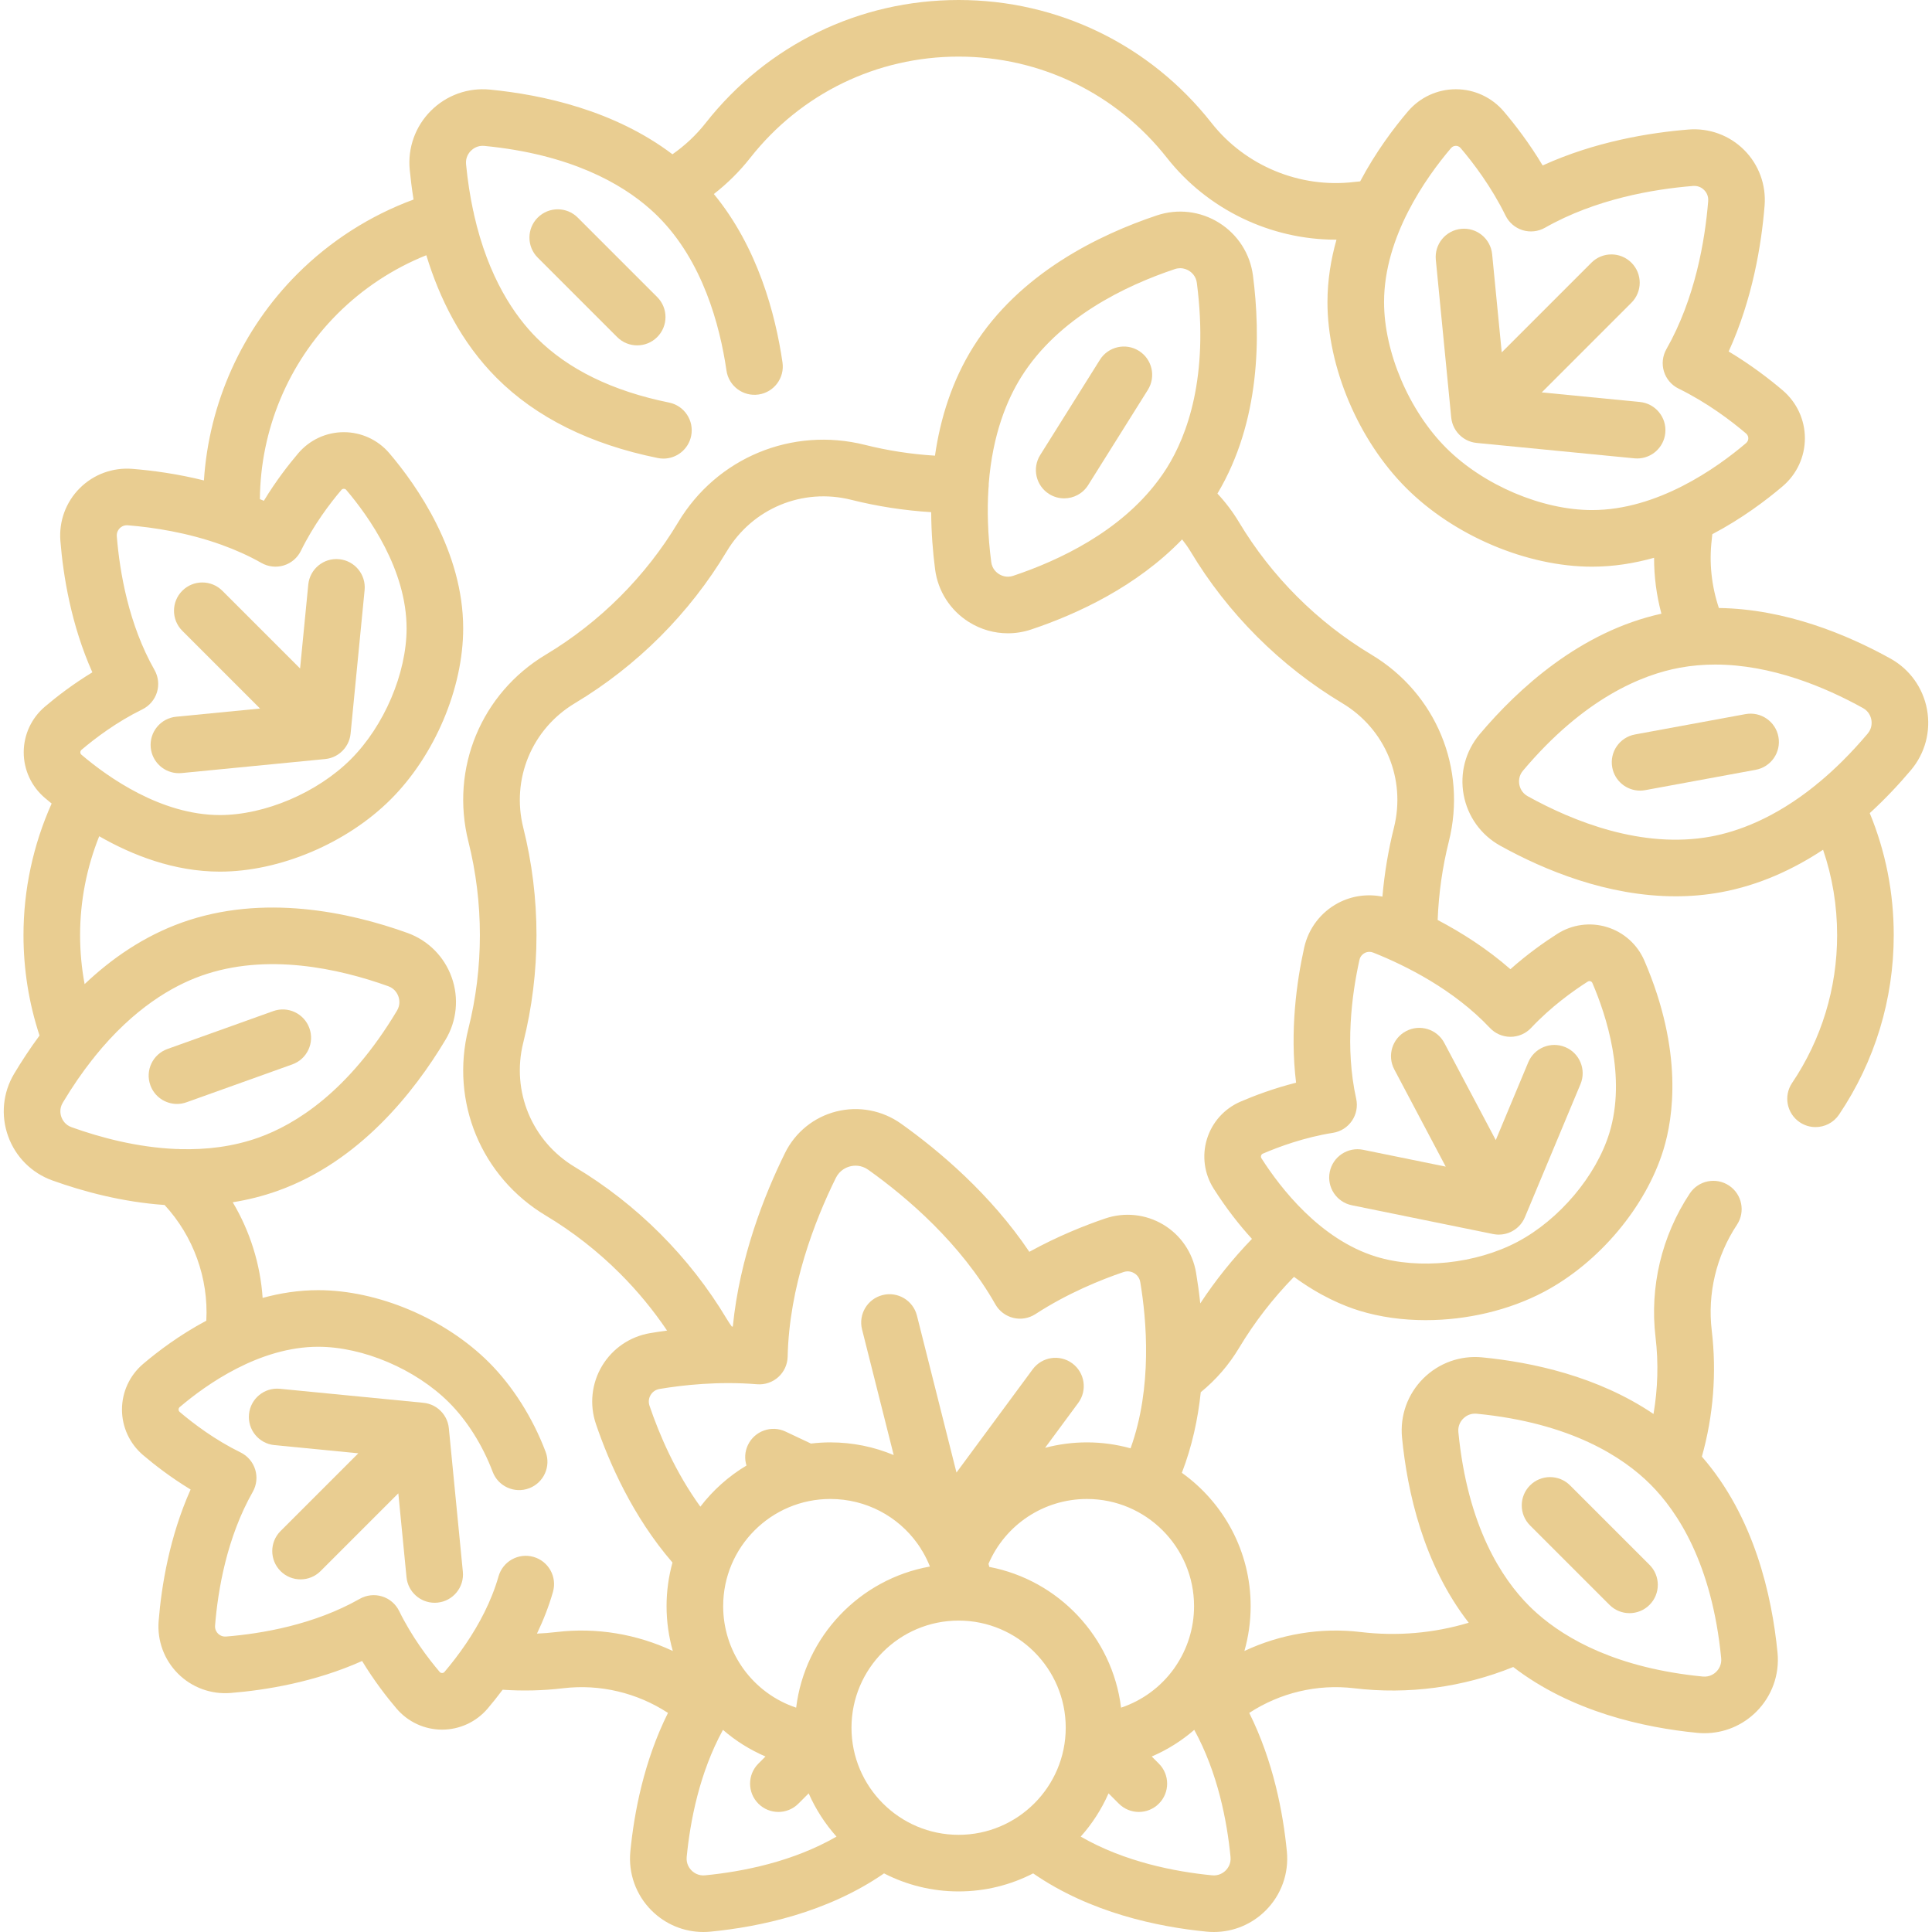 <svg xmlns="http://www.w3.org/2000/svg" xmlns:xlink="http://www.w3.org/1999/xlink" fill="#E9CD91ED" id="Capa_1" x="0px" y="0px" viewBox="0 0 511.997 511.997" style="enable-background:new 0 0 511.997 511.997;" xml:space="preserve">
<g>
	<g>
		<g>
			<path d="M383.128,309.165l-21.885-4.46c-4.056-0.827-8.02,1.793-8.847,5.852c-0.827,4.059,1.793,8.02,5.851,8.847l37.441,7.629     c0.003,0.001,0.006,0.001,0.009,0.001c0.121,0.025,0.241,0.039,0.362,0.057c0.074,0.011,0.147,0.023,0.221,0.033     c0.302,0.037,0.603,0.062,0.903,0.062c0.003,0,0.005-0.001,0.008-0.001c0.001,0,0.001,0,0.001,0s0,0,0.001,0h0.001     c0.268,0,0.534-0.019,0.797-0.048c0.069-0.007,0.137-0.017,0.205-0.026c0.045-0.006,0.091-0.012,0.136-0.019     c0.171-0.026,0.34-0.06,0.508-0.098c0.061-0.014,0.122-0.025,0.183-0.04c0.085-0.021,0.168-0.047,0.252-0.071     c0.047-0.014,0.092-0.029,0.138-0.043c0.128-0.04,0.255-0.08,0.38-0.126c0.053-0.02,0.105-0.043,0.158-0.064     c0.128-0.051,0.257-0.101,0.383-0.159c0.018-0.008,0.035-0.019,0.053-0.027c0.068-0.032,0.134-0.068,0.201-0.102     c0.036-0.018,0.074-0.031,0.11-0.05c0.024-0.013,0.046-0.029,0.07-0.042c0.15-0.082,0.296-0.17,0.44-0.262     c0.037-0.024,0.076-0.043,0.113-0.068c0.021-0.014,0.042-0.027,0.063-0.041c0.186-0.125,0.366-0.259,0.54-0.401     c0.057-0.046,0.11-0.096,0.165-0.144c0.049-0.043,0.098-0.086,0.146-0.13c0.068-0.062,0.136-0.123,0.202-0.187     c0.074-0.073,0.144-0.148,0.215-0.224c0.08-0.085,0.16-0.17,0.236-0.259c0.023-0.027,0.046-0.052,0.069-0.079     c0.048-0.058,0.093-0.118,0.139-0.178c0.085-0.109,0.167-0.221,0.247-0.335c0.049-0.071,0.099-0.142,0.146-0.215     c0.084-0.13,0.162-0.264,0.238-0.4c0.035-0.063,0.072-0.125,0.106-0.19c0.079-0.152,0.151-0.308,0.22-0.466     c0.016-0.036,0.035-0.07,0.05-0.106c0.002-0.004,0.004-0.007,0.006-0.011l0.003-0.008c0-0.001,0.001-0.002,0.001-0.004     l0.039-0.094c0.002-0.005,0.004-0.009,0.006-0.014l14.678-35.137c1.597-3.822-0.208-8.215-4.029-9.812     c-3.823-1.596-8.215,0.207-9.812,4.029l-8.609,20.609l-13.638-25.753c-1.939-3.66-6.477-5.057-10.138-3.118     c-3.66,1.939-5.056,6.478-3.118,10.138L383.128,309.165z"></path>
			<path d="M426.531,425.305c1.464,1.464,3.384,2.197,5.303,2.197s3.839-0.733,5.303-2.197c2.929-2.929,2.929-7.678,0-10.607     l-21.057-21.057c-2.929-2.929-7.678-2.929-10.607,0c-2.929,2.929-2.929,7.678,0,10.606L426.531,425.305z"></path>
			<path d="M153.108,57.666c-2.929-2.929-7.678-2.929-10.606,0c-2.929,2.929-2.929,7.678,0,10.606l21.057,21.057     c1.464,1.464,3.384,2.197,5.303,2.197c1.919,0,3.839-0.732,5.303-2.197c2.929-2.929,2.929-7.678,0-10.606L153.108,57.666z"></path>
			<path d="M506.423,204.076c3.76-4.461,5.309-10.314,4.251-16.061c-1.058-5.746-4.591-10.663-9.693-13.493     c-11.479-6.365-27.795-13.144-45.462-13.395c-1.951-5.839-2.619-12.015-1.889-18.118c0.056-0.468,0.097-0.959,0.145-1.439     c7.866-4.148,14.303-9.012,18.653-12.712c3.74-3.18,5.884-7.812,5.885-12.708c0-4.896-2.145-9.528-5.885-12.71     c-3.408-2.898-8.335-6.716-14.314-10.295c6.329-13.884,8.687-28.334,9.52-38.64c0.443-5.494-1.531-10.874-5.417-14.76     c-3.887-3.887-9.267-5.862-14.76-5.417c-10.305,0.832-24.755,3.19-38.64,9.519c-3.579-5.979-7.396-10.905-10.295-14.313     c-3.181-3.74-7.813-5.884-12.709-5.884c-4.896,0-9.528,2.144-12.709,5.884c-3.681,4.327-8.513,10.721-12.647,18.531     c-0.539,0.053-1.087,0.099-1.612,0.162c-14.36,1.717-28.84-4.281-37.783-15.651C304.779,11.874,280.351,0,254.04,0     c-26.31,0-50.738,11.874-67.021,32.578c-2.517,3.199-5.474,5.975-8.812,8.308c-15.35-11.617-34.309-15.773-48.379-17.142     c-5.808-0.564-11.506,1.48-15.637,5.611c-4.131,4.131-6.176,9.831-5.611,15.637c0.243,2.491,0.573,5.137,1.016,7.888     c-11.508,4.244-22.051,10.968-30.788,19.704c-14.692,14.692-23.426,34.207-24.767,54.735c-7.014-1.743-13.595-2.632-18.95-3.064     c-5.199-0.421-10.286,1.448-13.962,5.124c-3.676,3.676-5.544,8.765-5.125,13.962c0.751,9.296,2.859,22.278,8.471,34.829     c-5.247,3.189-9.574,6.549-12.597,9.12c-3.553,3.022-5.591,7.425-5.591,12.078c0.001,4.653,2.039,9.055,5.591,12.076     c0.564,0.48,1.169,0.982,1.809,1.5c-4.891,10.914-7.463,22.844-7.463,34.872c0,9.111,1.434,18.042,4.253,26.612     c-2.568,3.477-4.807,6.907-6.722,10.111c-2.993,5.008-3.58,11.035-1.611,16.535c1.969,5.501,6.249,9.786,11.74,11.756     c8.217,2.949,18.577,5.729,29.735,6.501c7.653,8.292,11.671,19.431,11.056,30.665c-7.056,3.762-12.833,8.129-16.757,11.466     c-3.553,3.022-5.591,7.424-5.591,12.077c0,4.653,2.038,9.055,5.592,12.078c3.022,2.571,7.35,5.931,12.597,9.119     c-5.612,12.552-7.72,25.534-8.471,34.83c-0.42,5.197,1.448,10.286,5.124,13.961c3.676,3.677,8.762,5.548,13.962,5.125     c9.296-0.751,22.278-2.859,34.829-8.471c3.188,5.245,6.549,9.573,9.12,12.597c3.023,3.553,7.424,5.591,12.077,5.591     c4.653,0,9.055-2.038,12.078-5.592c1.254-1.475,2.599-3.149,3.971-4.983c5.35,0.368,10.723,0.242,16.029-0.392     c9.773-1.164,19.612,1.201,27.785,6.537c-6.382,12.805-8.969,26.432-9.971,36.717c-0.565,5.807,1.48,11.507,5.612,15.638     c3.679,3.679,8.601,5.704,13.735,5.703c0.631,0,1.266-0.031,1.901-0.092c12.929-1.258,30.889-5.01,45.985-15.441     c5.931,3.047,12.644,4.779,19.758,4.779c7.114,0,13.827-1.732,19.758-4.779c15.096,10.431,33.056,14.183,45.984,15.441     c0.636,0.062,1.27,0.092,1.902,0.092c5.134,0,10.057-2.025,13.736-5.703c4.131-4.131,6.177-9.831,5.612-15.638     c-1.001-10.285-3.589-23.911-9.971-36.717c8.173-5.336,18.014-7.702,27.784-6.538c14.38,1.719,28.857-0.234,42.173-5.628     c15.422,11.857,34.598,16.069,48.792,17.451c0.636,0.062,1.27,0.092,1.902,0.092c5.134,0,10.057-2.024,13.735-5.703     c4.131-4.131,6.177-9.831,5.612-15.638c-1.479-15.185-6.198-36.069-20.047-51.96c3.041-10.797,3.949-22.25,2.617-33.397     c-1.172-9.812,1.199-19.772,6.679-28.045c2.287-3.454,1.342-8.107-2.111-10.395c-3.455-2.287-8.107-1.342-10.395,2.111     c-7.441,11.235-10.661,24.769-9.067,38.108c0.806,6.743,0.604,13.618-0.541,20.318c-14.768-9.998-32.224-13.717-45.394-15     c-5.804-0.563-11.506,1.48-15.638,5.612c-4.131,4.131-6.176,9.831-5.611,15.637c1.39,14.283,5.649,33.607,17.675,49.077     c-9.209,2.763-18.93,3.621-28.601,2.466c-10.627-1.272-21.31,0.539-30.846,5.018c1.073-3.784,1.656-7.773,1.656-11.899     c0-14.551-7.208-27.442-18.232-35.318c2.721-7.046,4.269-14.295,5.008-21.356c4.031-3.29,7.446-7.22,10.157-11.746     c4.069-6.792,8.965-13.117,14.547-18.83c6.923,5.09,13.125,7.679,17.345,8.977c5.464,1.681,11.453,2.5,17.561,2.5     c10.841,0,22.055-2.582,31.366-7.513c14.557-7.71,26.977-22.489,31.641-37.654c2.571-8.358,5.333-25.981-5.048-50.1     c-1.844-4.285-5.453-7.527-9.9-8.895c-4.45-1.368-9.255-0.713-13.188,1.794c-3.346,2.134-7.831,5.283-12.419,9.359     c-6.237-5.457-12.994-9.736-19.279-13.036c0.274-7.038,1.259-14.015,2.959-20.793c4.856-19.366-3.389-39.271-20.517-49.532     c-7.132-4.273-13.756-9.447-19.688-15.379c-5.933-5.933-11.107-12.557-15.379-19.688c-1.651-2.755-3.576-5.295-5.738-7.613     c11.441-19.167,11.468-41.91,9.42-57.763c-0.747-5.787-4.015-10.885-8.965-13.988c-4.95-3.103-10.962-3.822-16.495-1.973     c-15.476,5.171-36.477,15.41-48.643,34.819c-5.723,9.13-8.767,19.135-10.17,28.856c-6.27-0.382-12.48-1.338-18.533-2.856     c-19.365-4.855-39.271,3.39-49.531,20.517c-4.271,7.13-9.446,13.754-15.379,19.688c-5.934,5.934-12.558,11.108-19.689,15.38     c-17.127,10.261-25.372,30.166-20.517,49.532c2.022,8.063,3.047,16.406,3.047,24.796s-1.025,16.733-3.047,24.796     c-4.855,19.366,3.39,39.271,20.517,49.531c7.131,4.272,13.755,9.446,19.688,15.379c4.639,4.639,8.806,9.704,12.447,15.099     c-1.619,0.214-3.117,0.444-4.472,0.671c-5.342,0.897-9.995,4.07-12.766,8.707c-2.77,4.637-3.36,10.238-1.618,15.367     c3.483,10.256,9.767,24.548,20.291,36.725c-1.016,3.677-1.57,7.544-1.57,11.539c0,4.125,0.583,8.114,1.656,11.898     c-9.535-4.479-20.218-6.29-30.846-5.018c-1.711,0.204-3.431,0.338-5.156,0.416c1.661-3.461,3.13-7.159,4.243-11.059     c1.138-3.982-1.169-8.134-5.152-9.271c-3.981-1.138-8.133,1.169-9.271,5.152c-1.913,6.698-5.201,12.779-8.591,17.793     c-0.03,0.042-0.059,0.086-0.088,0.128c-1.926,2.836-3.881,5.332-5.632,7.392c-0.065,0.077-0.264,0.31-0.651,0.31     s-0.586-0.233-0.651-0.31c-3.036-3.57-7.362-9.266-10.728-16.129c-0.911-1.856-2.547-3.254-4.523-3.864     c-1.975-0.608-4.115-0.376-5.913,0.644c-12.102,6.87-25.94,9.225-35.419,9.99c-1.102,0.085-1.818-0.451-2.148-0.78     c-0.329-0.329-0.868-1.045-0.779-2.147c0.765-9.477,3.12-23.316,9.99-35.419c1.021-1.798,1.254-3.938,0.644-5.914     c-0.609-1.976-2.007-3.612-3.864-4.523c-6.866-3.367-12.561-7.692-16.129-10.727c-0.077-0.065-0.31-0.264-0.31-0.652     s0.233-0.586,0.31-0.651c7.017-5.968,21.113-15.979,36.685-15.979c11.905,0,25.844,5.94,34.685,14.781     c4.783,4.783,8.886,11.302,11.554,18.357c1.465,3.875,5.794,5.827,9.668,4.362c3.874-1.465,5.828-5.793,4.362-9.668     c-3.404-9.001-8.723-17.403-14.978-23.658c-11.648-11.648-29.426-19.174-45.291-19.174c-5.124,0-10.063,0.776-14.723,2.053     c-0.606-8.951-3.344-17.652-7.923-25.347c3.995-0.638,8.002-1.628,11.967-3.047c21.567-7.722,36.071-26.039,44.44-40.044     c2.993-5.008,3.58-11.035,1.61-16.536c-1.969-5.5-6.248-9.785-11.739-11.755c-15.359-5.511-38.194-10.46-59.758-2.739     c-10.11,3.62-18.668,9.568-25.77,16.309c-0.797-4.258-1.201-8.597-1.201-12.988c0-8.99,1.742-17.911,5.069-26.198     c8.797,5.047,19.875,9.379,31.989,9.379c15.866,0,33.644-7.526,45.291-19.174c11.648-11.648,19.174-29.426,19.174-45.291     c0-20.372-12.25-37.817-19.552-46.402c-3.022-3.554-7.425-5.592-12.079-5.592c-4.653,0-9.055,2.038-12.077,5.592     c-2.571,3.023-5.932,7.351-9.12,12.596c-0.348-0.156-0.697-0.299-1.046-0.449c0.156-18.36,7.489-36.034,20.541-49.086     c6.744-6.744,14.789-12.03,23.566-15.546c3.45,11.348,9.187,23.068,18.662,32.544c10.443,10.443,24.802,17.576,42.679,21.2     c0.503,0.102,1.004,0.151,1.498,0.151c3.494,0,6.622-2.455,7.343-6.011c0.823-4.06-1.801-8.018-5.86-8.841     c-14.938-3.028-26.731-8.784-35.053-17.105c-5.805-5.805-12.837-15.92-16.625-32.701c-0.045-0.308-0.103-0.616-0.189-0.924     c-0.011-0.041-0.028-0.079-0.04-0.119c-0.807-3.766-1.454-7.853-1.887-12.299c-0.177-1.815,0.731-3.021,1.288-3.578     c0.558-0.557,1.761-1.466,3.578-1.288c22.765,2.217,36.273,9.961,43.947,16.769c0.007,0.007,0.015,0.013,0.023,0.02     c0.744,0.661,1.436,1.313,2.074,1.951c11.764,11.765,16.338,28.682,18.104,40.802c0.598,4.099,4.407,6.94,8.504,6.34     c4.099-0.598,6.938-4.404,6.34-8.503c-1.882-12.915-6.601-30.536-18.191-44.628c3.581-2.79,6.81-5.982,9.634-9.573     C212.23,24.787,232.361,15,254.04,15c21.68,0,41.811,9.787,55.232,26.851C320.05,55.556,336.743,63.517,354,63.517     c0.06,0,0.119-0.005,0.179-0.005c-1.48,5.227-2.39,10.779-2.39,16.548c0,17.252,8.188,36.586,20.858,49.258     c12.671,12.671,32.006,20.858,49.257,20.858c5.729,0,11.245-0.898,16.441-2.36c-0.009,5,0.641,9.982,1.943,14.82     c-21.476,4.721-37.976,19.855-48.153,31.93c-3.76,4.461-5.31,10.315-4.252,16.061c1.058,5.746,4.591,10.664,9.693,13.493     c11.698,6.486,28.412,13.408,46.469,13.407c3.97,0,8.008-0.335,12.069-1.083c10.113-1.862,19.16-6.064,27.017-11.254     c2.47,7.238,3.725,14.815,3.725,22.628c0,14.04-4.127,27.588-11.936,39.179c-2.315,3.435-1.406,8.096,2.03,10.411     c1.286,0.866,2.742,1.281,4.184,1.281c2.411,0,4.779-1.161,6.227-3.31c9.483-14.076,14.496-30.522,14.496-47.56     c0-11.243-2.141-22.091-6.356-32.331C499.692,211.65,503.348,207.724,506.423,204.076z M386.481,379.515     c-0.177-1.815,0.731-3.02,1.288-3.577c0.509-0.509,1.559-1.311,3.121-1.311c0.147,0,0.3,0.007,0.457,0.022     c24.999,2.434,38.837,11.535,46.043,18.741s16.306,21.043,18.74,46.042c0.177,1.815-0.731,3.021-1.289,3.578     c-0.557,0.557-1.766,1.462-3.577,1.288c-22.721-2.212-36.22-9.931-43.903-16.729c-0.066-0.061-0.132-0.121-0.199-0.18     c-0.693-0.62-1.342-1.233-1.941-1.831C398.015,418.351,388.914,404.514,386.481,379.515z M186.845,496.978     c-1.811,0.179-3.02-0.731-3.577-1.288s-1.465-1.762-1.289-3.578c0.927-9.522,3.38-22.311,9.612-33.682     c3.341,2.898,7.138,5.284,11.27,7.059l-1.889,1.889c-2.929,2.929-2.929,7.678,0,10.607c1.464,1.464,3.384,2.197,5.303,2.197     s3.839-0.732,5.303-2.197l2.728-2.728c1.852,4.212,4.35,8.075,7.375,11.462C210.07,493.407,196.766,496.012,186.845,496.978z      M210.989,452.546c-5.684-1.898-10.545-5.532-13.971-10.271c-0.136-0.221-0.285-0.436-0.445-0.644     c-3.11-4.561-4.926-10.07-4.926-16.002c0-15.653,12.735-28.388,28.388-28.388c9.49,0,17.925,4.61,23.086,11.811     c0.126,0.204,0.264,0.395,0.407,0.584c0.14,0.206,0.279,0.412,0.413,0.621c0.168,0.322,0.354,0.636,0.571,0.934     c0.739,1.258,1.387,2.578,1.929,3.956C227.842,418.45,213.309,433.632,210.989,452.546z M254.04,486.245     c-15.653,0-28.388-12.735-28.388-28.388s12.735-28.388,28.388-28.388s28.388,12.735,28.388,28.388     C282.429,473.51,269.694,486.245,254.04,486.245z M326.102,492.112c0.177,1.815-0.731,3.021-1.289,3.578     c-0.557,0.557-1.764,1.459-3.578,1.288c-9.921-0.965-23.225-3.57-34.836-10.258c3.025-3.388,5.523-7.251,7.375-11.463     l2.728,2.728c1.464,1.465,3.384,2.197,5.303,2.197s3.839-0.732,5.303-2.197c2.929-2.929,2.929-7.678,0-10.607l-1.889-1.889     c4.132-1.775,7.929-4.161,11.27-7.059C322.722,469.801,325.175,482.59,326.102,492.112z M316.435,425.63     c0,5.931-1.817,11.441-4.926,16.002c-0.161,0.208-0.309,0.422-0.445,0.644c-3.426,4.739-8.288,8.372-13.972,10.271     c-2.298-18.734-16.575-33.807-34.917-37.302c-0.066-0.273-0.144-0.54-0.215-0.811c4.443-10.371,14.656-17.192,26.087-17.192     C303.701,397.242,316.435,409.977,316.435,425.63z M394.839,272.411c1.417,1.503,3.391,2.354,5.457,2.354h0.006     c2.068-0.002,4.043-0.857,5.459-2.364c5.236-5.571,11.045-9.744,14.996-12.264c0.084-0.053,0.342-0.219,0.713-0.105     c0.371,0.114,0.492,0.395,0.531,0.487c3.642,8.461,9.066,24.876,4.489,39.761c-3.5,11.379-13.275,22.956-24.324,28.807     c-11.05,5.851-26.119,7.431-37.498,3.932c-14.885-4.578-25.414-18.291-30.366-26.056c-0.054-0.085-0.219-0.343-0.104-0.714     c0.114-0.371,0.395-0.492,0.487-0.531c4.305-1.852,11.02-4.313,18.57-5.512c2.042-0.325,3.859-1.478,5.023-3.187     c1.163-1.71,1.569-3.823,1.123-5.842c-3.009-13.586-1.191-27.506,0.863-36.791c0.239-1.079,0.965-1.605,1.378-1.824     c0.264-0.14,0.705-0.315,1.258-0.315c0.31,0,0.654,0.055,1.022,0.202C372.757,255.969,385.292,262.288,394.839,272.411z      M261.952,129.423c0.044-0.336,0.074-0.676,0.072-1.024c0-0.045-0.007-0.089-0.008-0.134c1.024-13.263,4.918-22.456,8.639-28.393     c9.807-15.644,27.539-24.165,40.689-28.56c0.504-0.168,0.979-0.236,1.415-0.236c1.058,0,1.887,0.396,2.359,0.691     c0.668,0.418,1.822,1.391,2.056,3.199c3.217,24.911-2.56,40.433-7.973,49.067c-0.689,1.099-1.426,2.155-2.189,3.185     c-0.032,0.039-0.067,0.074-0.099,0.114c-0.033,0.042-0.059,0.086-0.09,0.128c-10.108,13.474-26.159,21.072-38.31,25.133     c-1.727,0.578-3.107-0.037-3.774-0.456c-0.667-0.419-1.822-1.391-2.056-3.199C261.741,141.641,261.586,135.171,261.952,129.423z      M174.94,326.917c-6.803-6.802-14.401-12.737-22.586-17.64c-11.416-6.84-16.912-20.108-13.676-33.016     c2.32-9.255,3.497-18.825,3.497-28.444c0-9.619-1.177-19.189-3.497-28.444c-3.236-12.909,2.259-26.177,13.676-33.017     c8.185-4.903,15.783-10.838,22.586-17.64c6.802-6.803,12.737-14.402,17.64-22.586c6.838-11.417,20.11-16.913,33.015-13.675     c6.921,1.735,14.018,2.83,21.18,3.272c0.025,5.448,0.442,10.575,1.031,15.133c0.747,5.786,4.015,10.885,8.965,13.988     c3.145,1.971,6.717,2.98,10.324,2.98c2.071,0,4.153-0.333,6.171-1.007c12.252-4.094,27.953-11.386,40.006-23.87     c0.798,1.013,1.556,2.061,2.227,3.18c4.903,8.185,10.838,15.784,17.64,22.585c6.801,6.801,14.4,12.736,22.585,17.64     c11.417,6.84,16.913,20.108,13.676,33.016c-1.498,5.973-2.511,12.078-3.047,18.243c-3.968-0.791-8.106-0.229-11.734,1.693     c-4.595,2.433-7.877,6.749-9.003,11.839c-2.015,9.106-3.816,22.134-2.142,35.78c-5.951,1.505-11.075,3.445-14.721,5.014     c-4.285,1.844-7.526,5.453-8.894,9.9c-1.368,4.447-0.714,9.253,1.794,13.188c3.308,5.189,6.727,9.57,10.13,13.286     c-5.104,5.275-9.696,11.005-13.702,17.099c-0.302-2.866-0.684-5.589-1.109-8.123c-0.897-5.342-4.07-9.995-8.707-12.765     c-4.637-2.771-10.239-3.36-15.367-1.618c-5.231,1.777-12.498,4.634-20.113,8.834c-10.277-15.265-23.831-26.718-33.967-33.942     c-4.994-3.56-11.26-4.744-17.187-3.25c-5.929,1.493-10.885,5.505-13.597,11.007c-5.503,11.165-12.012,27.672-13.829,45.984     c-0.095-0.001-0.185,0.001-0.28,0.001c-0.476-0.665-0.93-1.344-1.346-2.04C187.678,341.319,181.743,333.72,174.94,326.917z      M172.128,372.542c-0.445-1.31-0.008-2.347,0.292-2.849s1.007-1.378,2.371-1.607c6.162-1.034,15.645-2.088,25.827-1.246     c2.054,0.168,4.1-0.517,5.637-1.901c1.537-1.383,2.434-3.34,2.48-5.407c0.413-18.579,7.165-36.001,12.756-47.344     c1.045-2.12,2.833-2.848,3.808-3.093c0.971-0.246,2.892-0.452,4.817,0.92c10.298,7.34,24.499,19.482,33.667,35.648     c1.02,1.799,2.737,3.096,4.746,3.586c2.007,0.491,4.13,0.13,5.864-0.997c8.569-5.568,17.419-9.132,23.333-11.141     c1.31-0.446,2.347-0.009,2.849,0.291s1.378,1.006,1.607,2.37c1.662,9.909,3.274,27.835-2.573,44.045     c-3.684-1.02-7.558-1.576-11.561-1.576c-3.81,0-7.529,0.504-11.09,1.443l8.784-11.899c2.46-3.332,1.752-8.028-1.58-10.488     c-3.333-2.46-8.028-1.752-10.489,1.579l-20.197,27.359l-10.48-41.591c-1.012-4.017-5.088-6.454-9.105-5.44     c-4.017,1.012-6.452,5.088-5.44,9.105l8.387,33.288c-5.176-2.16-10.852-3.356-16.804-3.356c-1.736,0-3.445,0.114-5.129,0.313     l-6.725-3.176c-3.745-1.768-8.215-0.167-9.984,3.579c-0.834,1.766-0.911,3.69-0.374,5.419     c-4.732,2.832-8.879,6.541-12.222,10.899C178.961,390.113,174.693,380.092,172.128,372.542z M24.421,280.854     c0.262-0.285,0.502-0.586,0.716-0.905c10.302-12.771,20.602-18.642,28.115-21.332c17.384-6.222,36.586-1.947,49.636,2.735     c1.716,0.616,2.418,1.952,2.683,2.694c0.266,0.742,0.572,2.22-0.364,3.785c-12.884,21.561-27.025,30.181-36.62,33.617     c-6.848,2.452-13.978,3.27-20.903,3.08c-0.359-0.037-0.719-0.051-1.079-0.037c-10.261-0.437-20.013-3.036-27.654-5.778     c-1.716-0.616-2.419-1.952-2.684-2.694c-0.266-0.742-0.571-2.219,0.364-3.785C19.193,287.947,21.805,284.179,24.421,280.854z      M69.302,149.196c1.798,1.02,3.938,1.253,5.914,0.644c1.976-0.609,3.612-2.007,4.523-3.864c3.366-6.864,7.692-12.56,10.728-16.13     c0.065-0.077,0.263-0.309,0.651-0.309c0.388-0.001,0.586,0.233,0.651,0.31c5.967,7.017,15.979,21.112,15.979,36.684     c0,11.905-5.94,25.844-14.781,34.685c-8.84,8.841-22.779,14.781-34.685,14.781c-15.573,0-29.668-10.011-36.685-15.979     c-0.077-0.065-0.31-0.263-0.31-0.651s0.233-0.586,0.31-0.651c3.569-3.036,9.264-7.36,16.13-10.729     c1.856-0.911,3.254-2.547,3.864-4.522c0.609-1.976,0.376-4.116-0.645-5.913c-6.87-12.101-9.225-25.941-9.991-35.418     c-0.089-1.102,0.451-1.819,0.78-2.148c0.305-0.305,0.941-0.789,1.908-0.789c0.078,0,0.158,0.003,0.24,0.01     c6.771,0.547,15.768,1.916,24.766,5.151c0.09,0.037,0.183,0.066,0.275,0.1C62.43,145.732,65.933,147.284,69.302,149.196z      M421.904,135.174c-13.27,0-28.803-6.617-38.651-16.464c-9.848-9.849-16.465-25.381-16.465-38.651     c0-17.356,11.115-33.016,17.741-40.806c0.423-0.497,0.931-0.602,1.282-0.602c0.352,0,0.859,0.104,1.282,0.602     c3.364,3.956,8.159,10.27,11.893,17.884c0.911,1.856,2.547,3.254,4.523,3.864c1.975,0.609,4.115,0.376,5.914-0.644     c13.421-7.619,28.746-10.228,39.24-11.076c1.507-0.128,2.493,0.62,2.946,1.072c0.453,0.453,1.194,1.438,1.073,2.946     c-0.848,10.494-3.458,25.82-11.076,39.24c-1.02,1.798-1.254,3.938-0.644,5.914c0.609,1.976,2.007,3.612,3.864,4.523     c7.614,3.734,13.928,8.529,17.884,11.893c0.498,0.424,0.603,0.932,0.603,1.283c0,0.352-0.104,0.859-0.603,1.283     C454.92,124.059,439.26,135.174,421.904,135.174z M494.953,194.409c-4.384,5.202-8.706,9.445-12.878,12.914     c-0.338,0.236-0.656,0.493-0.944,0.774c-10.854,8.769-20.631,12.286-27.733,13.594c-18.158,3.343-36.423-3.969-48.547-10.691     c-1.595-0.884-2.072-2.316-2.215-3.091c-0.143-0.774-0.207-2.282,0.969-3.677c16.187-19.206,31.532-25.436,41.555-27.282     c3.135-0.577,6.272-0.837,9.381-0.837c14.899,0,29.135,5.966,39.165,11.527c1.595,0.884,2.073,2.316,2.215,3.091     C496.065,191.507,496.128,193.015,494.953,194.409z"></path>
			<path d="M74.347,416.352c1.464,1.464,3.384,2.197,5.303,2.197s3.839-0.732,5.303-2.197l20.606-20.606l2.171,22.23     c0.379,3.875,3.641,6.772,7.456,6.772c0.244,0,0.49-0.012,0.738-0.036c4.123-0.402,7.138-4.071,6.735-8.193l-3.712-38.009     c-0.001-0.011-0.003-0.023-0.004-0.034c-0.014-0.142-0.039-0.281-0.061-0.421c-0.016-0.1-0.027-0.202-0.047-0.302     c0-0.002,0-0.003-0.001-0.005c-0.001-0.006-0.002-0.012-0.003-0.019c-0.026-0.127-0.061-0.25-0.093-0.374     c-0.027-0.105-0.05-0.211-0.082-0.316c-0.002-0.006-0.003-0.011-0.004-0.017c-0.002-0.008-0.004-0.016-0.006-0.023     c-0.032-0.103-0.073-0.201-0.109-0.302c-0.042-0.117-0.08-0.234-0.128-0.349c-0.045-0.11-0.099-0.215-0.149-0.322     c-0.053-0.113-0.104-0.228-0.163-0.339c-0.065-0.121-0.138-0.237-0.209-0.354c-0.055-0.091-0.106-0.183-0.165-0.272     c-0.101-0.151-0.21-0.294-0.321-0.436c-0.039-0.05-0.073-0.103-0.114-0.152c-0.321-0.393-0.681-0.752-1.073-1.072     c-0.002-0.002-0.005-0.004-0.008-0.006c-0.188-0.153-0.384-0.297-0.586-0.431c-0.041-0.027-0.085-0.05-0.127-0.077     c-0.166-0.106-0.334-0.208-0.508-0.3c-0.041-0.022-0.084-0.04-0.126-0.061c-0.179-0.091-0.36-0.177-0.546-0.253     c-0.025-0.01-0.051-0.018-0.076-0.028c-0.204-0.081-0.41-0.155-0.622-0.217c-0.001,0-0.002,0-0.004-0.001     c-0.462-0.137-0.941-0.231-1.433-0.276L74.18,368.04c-4.133-0.407-7.791,2.613-8.193,6.735c-0.403,4.123,2.613,7.791,6.735,8.193     l22.229,2.171l-20.606,20.606C71.418,408.674,71.418,413.423,74.347,416.352z"></path>
			<path d="M462.564,189.249l-29.287,5.393c-4.074,0.75-6.768,4.661-6.018,8.734c0.666,3.615,3.819,6.144,7.367,6.144     c0.451,0,0.908-0.041,1.367-0.125l29.287-5.393c4.074-0.75,6.768-4.661,6.018-8.734     C470.549,191.193,466.636,188.503,462.564,189.249z"></path>
			<path d="M48.307,156.556c-2.929,2.929-2.929,7.678,0,10.606l20.606,20.606l-22.23,2.171c-4.123,0.402-7.138,4.071-6.735,8.193     c0.378,3.875,3.641,6.771,7.456,6.771c0.244,0,0.49-0.012,0.738-0.036l37.988-3.709c0.263-0.024,0.523-0.063,0.778-0.114     c0.053-0.01,0.104-0.026,0.156-0.037c0.165-0.037,0.33-0.074,0.492-0.121c0.021-0.006,0.041-0.013,0.062-0.02     c0.086-0.026,0.168-0.058,0.252-0.087c0.116-0.04,0.232-0.077,0.345-0.122c0.031-0.012,0.062-0.025,0.093-0.038     c0.091-0.038,0.178-0.082,0.267-0.123c0.092-0.043,0.186-0.083,0.276-0.129c0.04-0.021,0.08-0.04,0.12-0.061     c0.083-0.044,0.163-0.095,0.244-0.142c0.084-0.049,0.169-0.098,0.251-0.15c0.045-0.028,0.09-0.054,0.134-0.084     c0.069-0.046,0.135-0.097,0.202-0.146c0.087-0.062,0.172-0.125,0.256-0.191c0.044-0.035,0.091-0.066,0.134-0.102     c0.052-0.043,0.101-0.09,0.152-0.134c0.091-0.079,0.179-0.16,0.266-0.243c0.037-0.036,0.078-0.068,0.114-0.104     c0.007-0.007,0.014-0.012,0.02-0.018l0.001-0.001c0.034-0.034,0.064-0.072,0.097-0.106c0.091-0.095,0.179-0.193,0.265-0.293     c0.045-0.052,0.093-0.1,0.137-0.153c0.025-0.03,0.046-0.061,0.07-0.092c0.083-0.105,0.161-0.214,0.239-0.324     c0.041-0.057,0.085-0.112,0.124-0.17c0.021-0.031,0.04-0.062,0.06-0.093c0.071-0.11,0.136-0.225,0.201-0.339     c0.038-0.065,0.079-0.128,0.114-0.195c0.015-0.029,0.031-0.057,0.046-0.085c0.057-0.11,0.106-0.226,0.158-0.339     c0.037-0.08,0.077-0.158,0.111-0.24c0.01-0.023,0.021-0.046,0.03-0.069c0.041-0.103,0.074-0.21,0.111-0.315     c0.036-0.103,0.076-0.205,0.108-0.31c0.032-0.104,0.055-0.21,0.082-0.315c0.034-0.132,0.07-0.263,0.097-0.397     c0.002-0.008,0.004-0.016,0.006-0.024c0.018-0.092,0.027-0.185,0.041-0.277c0.022-0.14,0.047-0.279,0.061-0.422     c0.001-0.011,0.003-0.023,0.004-0.034l3.712-38.009c0.403-4.122-2.613-7.791-6.735-8.193c-4.132-0.408-7.791,2.613-8.193,6.735     l-2.171,22.23l-20.606-20.606C55.985,153.627,51.236,153.627,48.307,156.556z"></path>
			<path d="M434.581,106.529l-26.002-2.539l23.763-23.764c2.929-2.929,2.929-7.678,0-10.606c-2.929-2.929-7.678-2.929-10.607,0     l-23.763,23.763l-2.539-26.002c-0.403-4.122-4.075-7.14-8.193-6.735c-4.123,0.402-7.138,4.071-6.735,8.193l4.08,41.782     c0.001,0.012,0.003,0.023,0.004,0.034c0.014,0.142,0.039,0.281,0.061,0.421c0.014,0.092,0.023,0.186,0.041,0.277     c0.002,0.008,0.004,0.016,0.006,0.025c0.027,0.134,0.063,0.264,0.097,0.396c0.01,0.039,0.018,0.079,0.029,0.118     c0.018,0.066,0.033,0.133,0.053,0.199c0.032,0.104,0.07,0.204,0.107,0.306c0.038,0.107,0.071,0.216,0.113,0.321     c0.009,0.022,0.02,0.044,0.029,0.067c0.033,0.08,0.073,0.157,0.109,0.236c0.053,0.116,0.103,0.233,0.161,0.345     c0.015,0.028,0.031,0.056,0.046,0.084c0.035,0.065,0.075,0.126,0.111,0.19c0.067,0.116,0.133,0.233,0.205,0.346     c0.02,0.03,0.039,0.061,0.059,0.091c0.038,0.057,0.081,0.109,0.12,0.165c0.08,0.112,0.159,0.224,0.245,0.331     c0.023,0.029,0.045,0.06,0.068,0.089c0.042,0.051,0.089,0.098,0.132,0.148c0.089,0.103,0.179,0.204,0.273,0.301     c0.032,0.033,0.061,0.069,0.094,0.102c0,0,0,0.001,0.001,0.001c0.007,0.007,0.014,0.012,0.02,0.018     c0.035,0.035,0.074,0.066,0.109,0.1c0.09,0.086,0.181,0.169,0.275,0.251c0.05,0.043,0.097,0.089,0.148,0.131     c0.043,0.035,0.088,0.065,0.131,0.099c0.086,0.067,0.174,0.132,0.263,0.196c0.066,0.047,0.13,0.097,0.198,0.143     c0.043,0.029,0.088,0.055,0.132,0.083c0.085,0.054,0.172,0.104,0.259,0.155c0.079,0.046,0.157,0.095,0.238,0.139     c0.039,0.021,0.079,0.04,0.119,0.061c0.093,0.048,0.188,0.089,0.283,0.133c0.087,0.04,0.172,0.083,0.261,0.12     c0.031,0.013,0.062,0.025,0.093,0.038c0.115,0.046,0.234,0.084,0.351,0.124c0.082,0.028,0.162,0.06,0.246,0.085     c0.021,0.006,0.041,0.014,0.062,0.02c0.163,0.048,0.33,0.085,0.497,0.122c0.051,0.011,0.1,0.026,0.151,0.036     c0.256,0.051,0.516,0.09,0.78,0.114l41.759,4.078c0.248,0.024,0.494,0.036,0.738,0.036c3.814,0,7.077-2.897,7.456-6.771     C441.72,110.6,438.704,106.932,434.581,106.529z"></path>
			<path d="M46.901,292.554c0.839,0,1.692-0.142,2.527-0.441l28.036-10.038c3.9-1.396,5.93-5.689,4.533-9.589     c-1.397-3.9-5.69-5.932-9.589-4.533l-28.036,10.038c-3.9,1.396-5.93,5.69-4.533,9.589     C40.937,290.645,43.823,292.554,46.901,292.554z"></path>
			<path d="M278.037,130.923c1.238,0.776,2.615,1.146,3.976,1.146c2.497,0,4.938-1.246,6.362-3.518l15.816-25.232     c2.2-3.51,1.139-8.138-2.371-10.338c-3.51-2.2-8.138-1.138-10.338,2.371l-15.816,25.232     C273.466,124.095,274.527,128.723,278.037,130.923z"></path>
		</g>
	</g>
</g>
<g>
</g>
<g>
</g>
<g>
</g>
<g>
</g>
<g>
</g>
<g>
</g>
<g>
</g>
<g>
</g>
<g>
</g>
<g>
</g>
<g>
</g>
<g>
</g>
<g>
</g>
<g>
</g>
<g>
</g>
</svg>